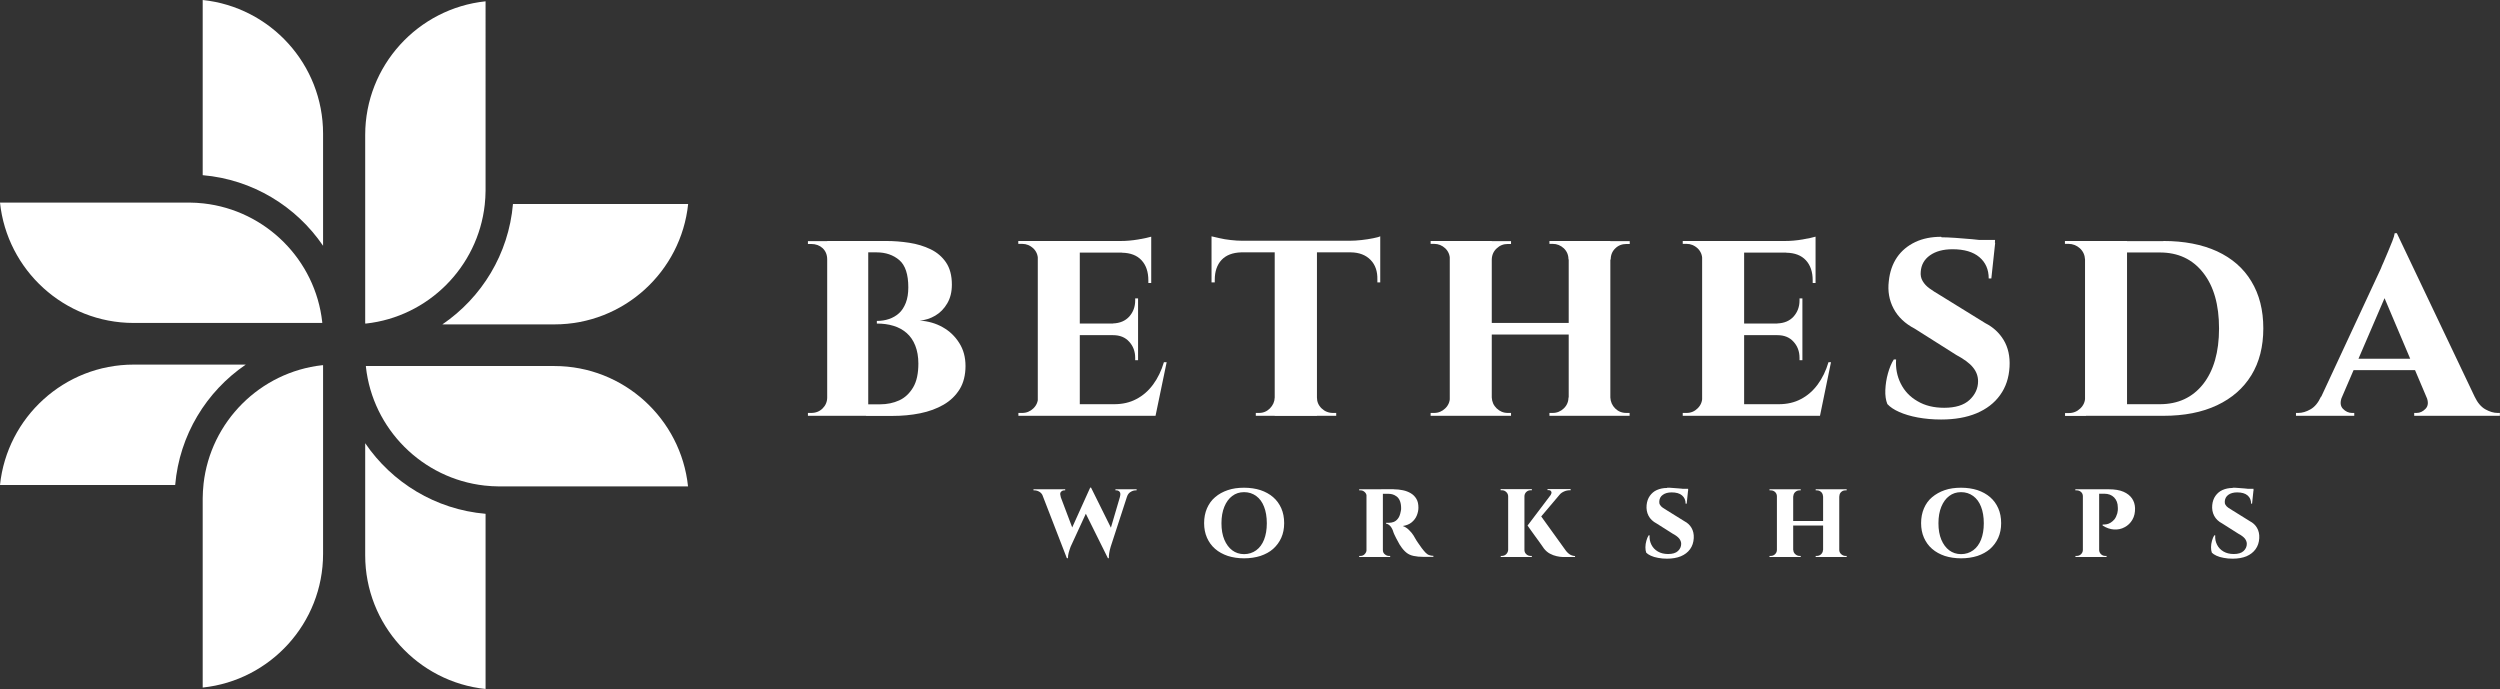 <?xml version="1.0" encoding="UTF-8"?>
<svg xmlns="http://www.w3.org/2000/svg" id="uuid-584968ad-45a1-45c9-a756-aba86ef5dbad" viewBox="0 0 208.93 57.58">
  <rect x="0" y="0" width="208.93" height="57.58" fill="#333333" stroke="none"/>
  <g id="uuid-1ad0958b-dd0f-434f-b84f-0cb70a282930">
    <path d="M88.64,41.5h-1.46c-.07-.18-.17-.31-.3-.39-.13-.08-.28-.13-.43-.13h-.08v-.09h2.65v.09h-.08c-.1,0-.19.04-.27.12-.08.08-.09.21-.02.4ZM86.96,40.94h1.46l1.27,3.36-.53,2.35-2.21-5.71ZM91.18,40.75l.17.87-1.88,4.08c-.07.19-.12.36-.16.5-.04.15-.06.3-.06.45h-.08l-.25-1.05,2.19-4.85h.08ZM91.18,40.75l1.85,3.73-.44,2.17-2.03-4.09.62-1.81ZM94.37,40.94l-1.55,4.76c-.06.2-.1.38-.12.52-.03.15-.03.29-.03.43h-.08l-.25-.85,1.43-4.86h.6ZM93.6,41.5c.05-.18.04-.31-.03-.4-.07-.08-.16-.12-.27-.12h-.08v-.09h1.77v.09h-.07c-.14,0-.29.04-.43.13-.14.08-.25.22-.3.39h-.59Z" style="fill:#fff;"></path>
    <path d="M103.97,40.76c.5,0,.96.07,1.37.2.41.14.76.33,1.06.59s.52.57.68.93.24.78.24,1.24-.08.86-.24,1.22c-.16.36-.39.67-.68.93s-.65.45-1.06.59c-.41.13-.87.2-1.37.2s-.95-.07-1.36-.2c-.41-.14-.76-.33-1.06-.59-.3-.26-.52-.57-.68-.93-.16-.36-.24-.77-.24-1.22s.08-.87.24-1.24c.16-.36.38-.68.68-.93.3-.26.65-.45,1.06-.59.41-.14.86-.2,1.36-.2ZM103.97,46.31c.38,0,.72-.11,1.01-.32.29-.21.51-.51.66-.89.15-.38.23-.84.23-1.37s-.08-1-.23-1.38c-.15-.39-.37-.69-.66-.9-.29-.21-.62-.32-1.01-.32s-.71.11-.99.32c-.28.21-.5.51-.66.9-.16.39-.24.85-.24,1.38s.08.99.24,1.37c.16.38.38.68.66.89.28.21.61.32.99.32Z" style="fill:#fff;"></path>
    <path d="M114.23,41.47h-.02c0-.14-.06-.26-.16-.35-.1-.09-.21-.14-.34-.14h-.12v-.09h.68l-.04.59ZM114.23,45.96l.04.59h-.68v-.09h.11c.14,0,.26-.05.35-.15.1-.1.15-.22.16-.35h.02ZM115.57,40.89v5.66h-1.37v-5.66h1.37ZM116.48,40.89c.26,0,.52.03.76.08.25.05.47.14.66.25.2.12.35.27.47.47.12.2.17.45.17.74,0,.22-.05.44-.14.66-.09.22-.23.4-.42.56-.19.16-.44.26-.75.31.18.06.36.17.52.33.17.16.29.32.38.46.03.05.08.13.14.24.06.11.14.24.24.38.1.14.2.29.31.44.13.17.24.3.33.39.09.09.19.16.29.19.1.04.22.06.35.06v.09h-.79c-.34,0-.63-.03-.86-.08-.24-.05-.44-.14-.61-.28s-.33-.32-.48-.55c-.06-.08-.12-.18-.18-.3-.06-.12-.13-.23-.19-.35-.06-.12-.12-.24-.17-.35-.05-.11-.08-.21-.1-.28-.08-.2-.17-.35-.28-.44-.1-.09-.2-.14-.29-.14v-.08h.24c.13,0,.26-.02.39-.07.13-.05.25-.14.35-.27.11-.13.19-.33.24-.6.01-.04.02-.09.03-.16,0-.07.01-.15,0-.24-.01-.23-.06-.42-.13-.56-.07-.14-.16-.25-.27-.32-.11-.08-.22-.13-.33-.16s-.21-.04-.29-.04c-.12,0-.23,0-.33,0s-.17,0-.22,0c0,0-.02-.03-.03-.1-.01-.07-.03-.16-.06-.29h1.01ZM115.55,45.96h.02c0,.16.05.28.17.37.11.09.22.13.34.13h.1v.09h-.68l.05-.59Z" style="fill:#fff;"></path>
    <path d="M126.06,41.48h-.02c0-.14-.06-.27-.16-.36-.1-.1-.22-.15-.37-.15h-.1v-.09h.65v.6ZM126.06,45.96v.59h-.64v-.09h.09c.14,0,.27-.05.37-.15.1-.1.15-.22.16-.35h.02ZM127.4,40.88v5.67h-1.36v-5.67h1.36ZM127.37,41.48v-.6h.65v.09h-.1c-.14,0-.27.05-.37.15-.1.1-.15.22-.15.36h-.03ZM127.37,45.96h.03c0,.14.05.26.15.35.1.1.22.15.37.15h.1v.09h-.65v-.59ZM130.68,40.94l-2.46,2.91-.55.06,2.24-2.96h.77ZM128.68,42.99l2.11,2.93c.12.18.25.31.38.4.13.09.29.14.46.15v.08h-.73c-.06,0-.17,0-.31,0-.14,0-.31-.03-.5-.07-.19-.04-.37-.11-.56-.21s-.36-.25-.5-.43c-.03-.04-.09-.12-.16-.23-.08-.11-.17-.23-.27-.38-.1-.14-.21-.29-.32-.44-.11-.15-.21-.29-.31-.43-.09-.13-.2-.28-.31-.44l1.01-.92ZM131.26,40.88v.09h-.04c-.18,0-.34.03-.5.1-.16.07-.29.16-.39.28l-.73-.02c.07-.09.08-.17.04-.25-.04-.08-.12-.12-.23-.12h-.08v-.09h1.93Z" style="fill:#fff;"></path>
    <path d="M139.34,40.76c.13,0,.28,0,.46.02s.36.03.53.04.33.03.47.06c.14.02.23.04.28.06l-.12,1.15h-.09c0-.29-.1-.52-.3-.69-.2-.17-.49-.25-.87-.25-.3,0-.55.07-.73.2-.19.13-.28.31-.3.53-.01.11,0,.22.06.31.05.09.13.17.23.24.1.07.21.14.33.21l1.48.92c.25.13.45.31.59.55.14.24.21.53.19.87-.02.35-.12.66-.31.92-.19.26-.44.45-.77.59-.32.13-.71.2-1.15.2-.27,0-.52-.02-.76-.07-.23-.04-.43-.1-.6-.18-.17-.08-.29-.16-.38-.25-.05-.13-.07-.28-.07-.46s.03-.36.08-.54.11-.33.19-.45h.08c-.02.28.03.54.15.78s.3.43.54.57c.24.14.53.21.86.21.36,0,.64-.08.82-.25.18-.17.27-.37.27-.6,0-.16-.06-.31-.17-.45-.11-.13-.29-.27-.54-.4l-1.34-.85c-.31-.16-.54-.38-.68-.65-.14-.27-.19-.57-.16-.89.03-.3.12-.56.27-.77.15-.21.34-.38.59-.49s.53-.17.84-.17ZM141.08,40.85v.17h-1.02v-.17h1.02Z" style="fill:#fff;"></path>
    <path d="M148.53,41.48h-.03c0-.14-.05-.26-.15-.36-.1-.09-.22-.14-.36-.14h-.11v-.09h.65v.59ZM148.53,45.96v.59h-.65v-.09h.11c.14,0,.26-.05.36-.15s.15-.22.15-.35h.03ZM149.86,40.89v5.66h-1.36v-5.66h1.36ZM152.43,43.54v.38h-2.65v-.38h2.65ZM149.85,41.48v-.59h.64v.09h-.1c-.14,0-.26.05-.36.14-.1.09-.15.21-.16.36h-.02ZM149.85,45.96h.02c0,.14.06.26.16.35s.22.15.36.15h.1v.09h-.64v-.59ZM152.38,41.48h-.03c0-.14-.05-.26-.15-.36-.1-.09-.22-.14-.36-.14h-.1v-.09h.64v.59ZM152.38,45.96v.59h-.64v-.09h.1c.14,0,.26-.05.36-.15s.15-.22.15-.35h.03ZM153.71,40.89v5.66h-1.35v-5.66h1.35ZM153.68,45.96h.03c0,.14.06.26.16.35s.22.15.36.15h.1v.09h-.65v-.59ZM153.69,41.48v-.59h.64v.09h-.1c-.15,0-.27.05-.36.14-.1.09-.15.21-.15.36h-.03Z" style="fill:#fff;"></path>
    <path d="M163.89,40.76c.5,0,.96.07,1.37.2.41.14.76.33,1.06.59.3.26.52.57.68.93s.24.78.24,1.24-.08.86-.24,1.22c-.16.36-.39.67-.68.93-.3.26-.65.45-1.06.59-.41.13-.87.2-1.37.2s-.95-.07-1.36-.2c-.41-.14-.76-.33-1.06-.59s-.52-.57-.68-.93c-.16-.36-.24-.77-.24-1.22s.08-.87.24-1.24.38-.68.68-.93.65-.45,1.06-.59.86-.2,1.36-.2ZM163.89,46.31c.38,0,.72-.11,1.01-.32.29-.21.51-.51.66-.89.15-.38.23-.84.23-1.37s-.08-1-.23-1.38c-.15-.39-.37-.69-.66-.9-.29-.21-.62-.32-1.01-.32s-.71.11-.99.32-.5.51-.66.9c-.16.39-.24.85-.24,1.38s.08.99.24,1.37c.16.38.38.68.66.89s.61.32.99.32Z" style="fill:#fff;"></path>
    <path d="M174.09,41.47h-.02c0-.14-.05-.26-.15-.35-.1-.09-.22-.14-.36-.14h-.12v-.09h.69l-.04.59ZM174.1,45.96l.03.59h-.68v-.09h.11c.14,0,.26-.05.36-.15.1-.1.15-.22.15-.35h.03ZM175.43,40.89v5.66h-1.36v-5.66h1.36ZM176.23,40.89c.51,0,.92.07,1.24.21s.55.33.71.56c.16.24.24.5.25.8.01.37-.06.7-.22.97-.16.28-.38.49-.65.63-.27.15-.57.21-.89.19-.32-.02-.64-.13-.95-.33v-.08c.13,0,.25-.01.35-.03.1-.02.21-.06.32-.13s.22-.16.32-.28c.1-.13.18-.3.24-.51.02-.08.03-.16.04-.25,0-.09.01-.17,0-.24,0-.35-.11-.62-.31-.83-.2-.2-.47-.31-.83-.31h-.44c-.03-.12-.05-.24-.08-.37h.91ZM175.41,45.96h.02c0,.14.06.26.15.35s.21.15.36.15h.11v.09h-.69l.05-.59Z" style="fill:#fff;"></path>
    <path d="M186.59,40.76c.13,0,.28,0,.46.02.18.01.36.03.53.04.18.02.33.03.47.06.14.02.23.04.28.06l-.12,1.15h-.08c0-.29-.1-.52-.3-.69-.2-.17-.49-.25-.87-.25-.3,0-.55.07-.73.2s-.28.31-.3.53c-.01.11,0,.22.06.31.05.09.13.17.23.24.1.07.21.14.33.21l1.48.92c.25.13.45.31.59.55.14.24.21.53.19.87-.02.35-.12.66-.31.92-.19.26-.44.45-.76.59-.32.13-.71.2-1.15.2-.27,0-.52-.02-.76-.07-.23-.04-.43-.1-.6-.18s-.29-.16-.38-.25c-.05-.13-.07-.28-.07-.46,0-.18.03-.36.08-.54.05-.18.11-.33.19-.45h.08c-.02.28.03.54.15.78.12.24.3.43.54.57.24.14.53.21.86.21.36,0,.64-.08.82-.25.18-.17.27-.37.27-.6,0-.16-.06-.31-.17-.45-.11-.13-.29-.27-.54-.4l-1.34-.85c-.31-.16-.54-.38-.68-.65-.14-.27-.19-.57-.16-.89.03-.3.12-.56.27-.77.15-.21.34-.38.59-.49s.53-.17.84-.17ZM188.33,40.85v.17h-1.02v-.17h1.02Z" style="fill:#fff;"></path>
    <path d="M69.2,21.68h-.07c0-.39-.13-.7-.38-.94-.25-.23-.57-.35-.96-.35h-.27v-.24h1.68v1.53ZM69.2,33.22v1.53h-1.68v-.24h.27c.39,0,.71-.13.96-.38.25-.25.38-.56.38-.91h.07ZM72.56,20.14v14.61h-3.43v-14.61h3.43ZM74.07,20.14c.63,0,1.27.05,1.92.15.65.1,1.24.28,1.78.54.54.26.97.63,1.29,1.1.32.47.49,1.09.49,1.85,0,.62-.13,1.14-.39,1.58-.26.44-.59.78-1,1.02-.41.24-.84.38-1.29.41.71.05,1.36.24,1.92.56.57.32,1.03.76,1.38,1.32.35.55.52,1.19.52,1.92s-.16,1.41-.49,1.94c-.33.53-.77.96-1.34,1.29-.57.33-1.22.57-1.96.72-.74.15-1.51.22-2.33.22h-2.19v-.97h1.17c.58,0,1.12-.11,1.6-.33.48-.22.86-.58,1.16-1.08s.44-1.17.44-2c0-.57-.09-1.07-.26-1.5-.17-.43-.41-.78-.72-1.05-.31-.27-.67-.47-1.1-.6-.42-.13-.88-.19-1.39-.19v-.22c.36,0,.7-.05,1.02-.16.32-.11.6-.27.84-.49.24-.22.42-.51.56-.86.14-.36.21-.79.21-1.29,0-1.09-.25-1.85-.75-2.28-.5-.43-1.14-.65-1.9-.65h-3.02s-.02-.1-.06-.26c-.04-.15-.09-.39-.16-.69h4.04Z" style="fill:#fff;"></path>
    <path d="M86.81,21.68h-.07c0-.37-.13-.68-.39-.93-.26-.24-.57-.37-.93-.37h-.32v-.24h1.8l-.1,1.53ZM86.81,33.22l.1,1.53h-1.8v-.24h.32c.36,0,.67-.13.93-.38.26-.25.39-.56.39-.91h.07ZM90.24,20.14v14.61h-3.51v-14.61h3.51ZM96.21,20.14v.97h-6.01v-.97h6.01ZM95.11,27.04v.97h-4.92v-.97h4.92ZM95.94,33.78l.56.97h-6.31v-.97h5.75ZM97.5,30.27l-.93,4.48h-4.21l.75-.97c.7,0,1.32-.14,1.86-.43.54-.28,1.01-.69,1.4-1.22.39-.53.69-1.15.9-1.86h.22ZM95.11,24.94v2.14h-2.09v-.05c.57-.02,1.02-.21,1.35-.57.33-.37.5-.82.5-1.35v-.17h.24ZM95.11,27.96v2.14h-.24v-.19c0-.54-.17-.99-.5-1.35-.33-.37-.78-.55-1.35-.55v-.05h2.09ZM96.21,19.78v.58l-2.56-.22c.47,0,.97-.04,1.49-.13.52-.09.88-.17,1.07-.23ZM96.21,21.07v2.58h-.24v-.22c0-.71-.19-1.27-.57-1.68-.38-.41-.93-.62-1.64-.63v-.05h2.46Z" style="fill:#fff;"></path>
    <path d="M101.25,19.75c.15.03.36.08.65.15.28.07.6.12.95.16.35.04.67.06.96.06l-2.56.24v-.61ZM115.35,20.12v.97h-14.1v-.97h14.1ZM103.73,21.02v.07c-.71.02-1.26.23-1.64.63-.38.41-.57.96-.57,1.66v.22h-.27v-2.58h2.48ZM106.58,33.22v1.53h-1.63v-.24h.27c.36,0,.66-.13.91-.38s.39-.56.4-.91h.05ZM110.06,20.22v14.54h-3.53v-14.54h3.53ZM109.99,33.22h.07c0,.36.13.66.39.91.26.25.58.38.95.38h.27v.24h-1.68v-1.53ZM115.35,19.75v.61l-2.56-.24c.31,0,.64-.02,1-.06.36-.04.68-.09.97-.15s.49-.11.58-.16ZM115.35,21.02v2.58h-.24v-.22c.02-.7-.17-1.25-.57-1.66-.4-.41-.95-.62-1.64-.63v-.07h2.46Z" style="fill:#fff;"></path>
    <path d="M121.24,21.68h-.07c0-.37-.13-.68-.39-.93-.26-.24-.57-.37-.93-.37h-.29v-.24h1.68v1.53ZM121.24,33.22v1.53h-1.68v-.24h.29c.36,0,.67-.13.93-.38.26-.25.39-.56.39-.91h.07ZM124.67,20.14v14.61h-3.51v-14.61h3.51ZM131.3,26.99v.97h-6.84v-.97h6.84ZM124.62,21.68v-1.53h1.66v.24h-.27c-.36,0-.67.12-.93.37-.26.24-.4.55-.41.93h-.05ZM124.62,33.22h.05c.02.36.15.66.41.91.26.25.57.38.93.38h.27v.24h-1.66v-1.53ZM131.15,21.68h-.07c0-.37-.13-.68-.39-.93-.26-.24-.57-.37-.93-.37h-.27v-.24h1.66v1.53ZM131.15,33.22v1.53h-1.66v-.24h.27c.36,0,.67-.13.93-.38.26-.25.39-.56.39-.91h.07ZM134.58,20.14v14.61h-3.48v-14.61h3.48ZM134.51,33.22h.07c.02.36.15.66.4.91.25.25.56.38.94.38h.27v.24h-1.68v-1.53ZM134.54,21.68v-1.53h1.66v.24h-.27c-.37,0-.69.12-.94.37-.25.24-.38.55-.38.93h-.07Z" style="fill:#fff;"></path>
    <path d="M142.33,21.68h-.07c0-.37-.13-.68-.39-.93-.26-.24-.57-.37-.92-.37h-.32v-.24h1.8l-.1,1.53ZM142.33,33.22l.1,1.53h-1.8v-.24h.32c.36,0,.67-.13.92-.38.26-.25.39-.56.39-.91h.07ZM145.76,20.14v14.61h-3.51v-14.61h3.51ZM151.73,20.14v.97h-6.02v-.97h6.02ZM150.63,27.04v.97h-4.92v-.97h4.92ZM151.46,33.78l.56.97h-6.31v-.97h5.75ZM153.02,30.27l-.92,4.48h-4.21l.76-.97c.7,0,1.32-.14,1.86-.43.54-.28,1.01-.69,1.4-1.22.39-.53.69-1.15.9-1.86h.22ZM150.63,24.94v2.14h-2.09v-.05c.57-.02,1.02-.21,1.35-.57.33-.37.5-.82.5-1.35v-.17h.24ZM150.63,27.96v2.14h-.24v-.19c0-.54-.17-.99-.5-1.35-.33-.37-.78-.55-1.35-.55v-.05h2.09ZM151.73,19.78v.58l-2.56-.22c.47,0,.97-.04,1.48-.13s.88-.17,1.07-.23ZM151.73,21.07v2.58h-.24v-.22c0-.71-.19-1.27-.57-1.68-.38-.41-.93-.62-1.64-.63v-.05h2.46Z" style="fill:#fff;"></path>
    <path d="M162.25,19.83c.32,0,.72.02,1.18.05.46.03.92.07,1.38.11.45.04.86.09,1.21.15.35.06.59.11.72.16l-.32,2.97h-.22c0-.75-.26-1.34-.78-1.78-.52-.44-1.27-.66-2.24-.66-.78,0-1.41.17-1.89.51s-.73.8-.77,1.36c-.03.29.02.56.16.79.14.24.33.44.58.62.25.18.53.36.84.54l3.82,2.36c.65.33,1.16.8,1.53,1.41.37.62.54,1.36.49,2.24-.05.91-.31,1.7-.79,2.36-.48.67-1.14,1.17-1.97,1.52-.84.35-1.82.52-2.96.52-.7,0-1.35-.06-1.95-.17-.6-.11-1.12-.27-1.55-.46-.43-.19-.76-.41-.99-.66-.13-.32-.19-.72-.17-1.18.02-.46.09-.93.22-1.39.13-.46.29-.85.49-1.16h.19c-.05.73.08,1.4.39,2.02s.77,1.11,1.4,1.47c.62.37,1.37.55,2.23.55.94,0,1.65-.22,2.12-.66.47-.44.71-.96.71-1.56,0-.42-.14-.81-.43-1.16-.28-.35-.75-.69-1.4-1.04l-3.46-2.19c-.81-.42-1.4-.98-1.77-1.68-.37-.7-.5-1.46-.4-2.29.08-.78.31-1.44.69-2,.38-.55.89-.97,1.52-1.27s1.36-.44,2.17-.44ZM166.73,20.05l-.02.44h-2.61v-.44h2.63Z" style="fill:#fff;"></path>
    <path d="M174.3,21.68h-.05c-.02-.37-.16-.68-.43-.93-.27-.24-.59-.37-.96-.37h-.29v-.24h1.73v1.53ZM174.33,33.2v1.56h-1.75v-.24h.32c.37,0,.69-.13.96-.39.27-.26.4-.57.4-.93h.07ZM177.76,20.14v14.61h-3.51v-14.61h3.51ZM180.8,20.14c1.74,0,3.23.29,4.48.86,1.25.58,2.21,1.41,2.87,2.51.67,1.1,1,2.41,1,3.93s-.33,2.83-1,3.92c-.67,1.09-1.62,1.92-2.87,2.51s-2.74.88-4.48.88h-5.41l-.05-.97h5.16c1.53,0,2.73-.56,3.62-1.68.88-1.12,1.33-2.67,1.33-4.65s-.44-3.53-1.33-4.66c-.89-1.13-2.09-1.69-3.62-1.69h-5.41v-.95h5.7Z" style="fill:#fff;"></path>
    <path d="M195.73,33.15c-.18.44-.15.78.07,1.01s.48.35.76.35h.19v.24h-4.87v-.24h.19c.33,0,.67-.1,1.02-.3.36-.2.65-.56.88-1.06h1.75ZM200.31,19.49l.05,2.92-5.28,12.27h-1.8l5.7-12.25c.03-.1.11-.27.22-.52.11-.25.23-.54.36-.85s.25-.62.37-.9c.11-.28.18-.51.2-.67h.19ZM202.43,29.98v.95h-6.21v-.95h6.21ZM200.31,19.49l7.21,15.15h-4.12l-4.53-10.69,1.44-4.46ZM202.79,33.15h4.02c.24.5.54.86.9,1.06.36.2.7.3,1.02.3h.19v.24h-7.16v-.24h.2c.28,0,.53-.12.75-.35.23-.24.25-.57.07-1.01Z" style="fill:#fff;"></path>
    <path d="M36.97,27.11h9.37c5.8,0,10.58-4.41,11.17-10.06h-14.64c-.36,4.18-2.61,7.82-5.9,10.06Z" style="fill:#fff;"></path>
    <path d="M40.51,17.12c.04-.39.07-.79.07-1.18V.11c-5.64.59-10.06,5.37-10.06,11.17v15.76s.04,0,.07,0c5.2-.57,9.34-4.72,9.92-9.92Z" style="fill:#fff;"></path>
    <path d="M16.94,0v14.64c4.18.36,7.82,2.61,10.06,5.9v-9.37c0-5.8-4.41-10.58-10.06-11.17Z" style="fill:#fff;"></path>
    <path d="M11.17,26.99h15.76s0-.05,0-.07c-.57-5.2-4.72-9.34-9.92-9.92-.39-.04-.79-.07-1.18-.07H0c.59,5.64,5.37,10.06,11.17,10.06Z" style="fill:#fff;"></path>
    <path d="M20.54,30.47h-9.37c-5.8,0-10.58,4.41-11.17,10.06h14.64c.36-4.18,2.61-7.82,5.9-10.06Z" style="fill:#fff;"></path>
    <path d="M17.01,40.46c-.04.39-.07.79-.07,1.18v15.82c5.64-.59,10.06-5.37,10.06-11.17v-15.77s-.05,0-.07,0c-5.2.58-9.34,4.72-9.92,9.92Z" style="fill:#fff;"></path>
    <path d="M30.52,37.04v9.37c0,5.79,4.41,10.58,10.06,11.17v-14.64c-4.18-.36-7.82-2.61-10.06-5.9Z" style="fill:#fff;"></path>
    <path d="M46.35,30.59h-15.77s0,.04,0,.07c.57,5.2,4.72,9.34,9.92,9.92.39.04.79.07,1.18.07h15.82c-.59-5.64-5.37-10.06-11.17-10.06Z" style="fill:#fff;"></path>
  </g>
</svg>
